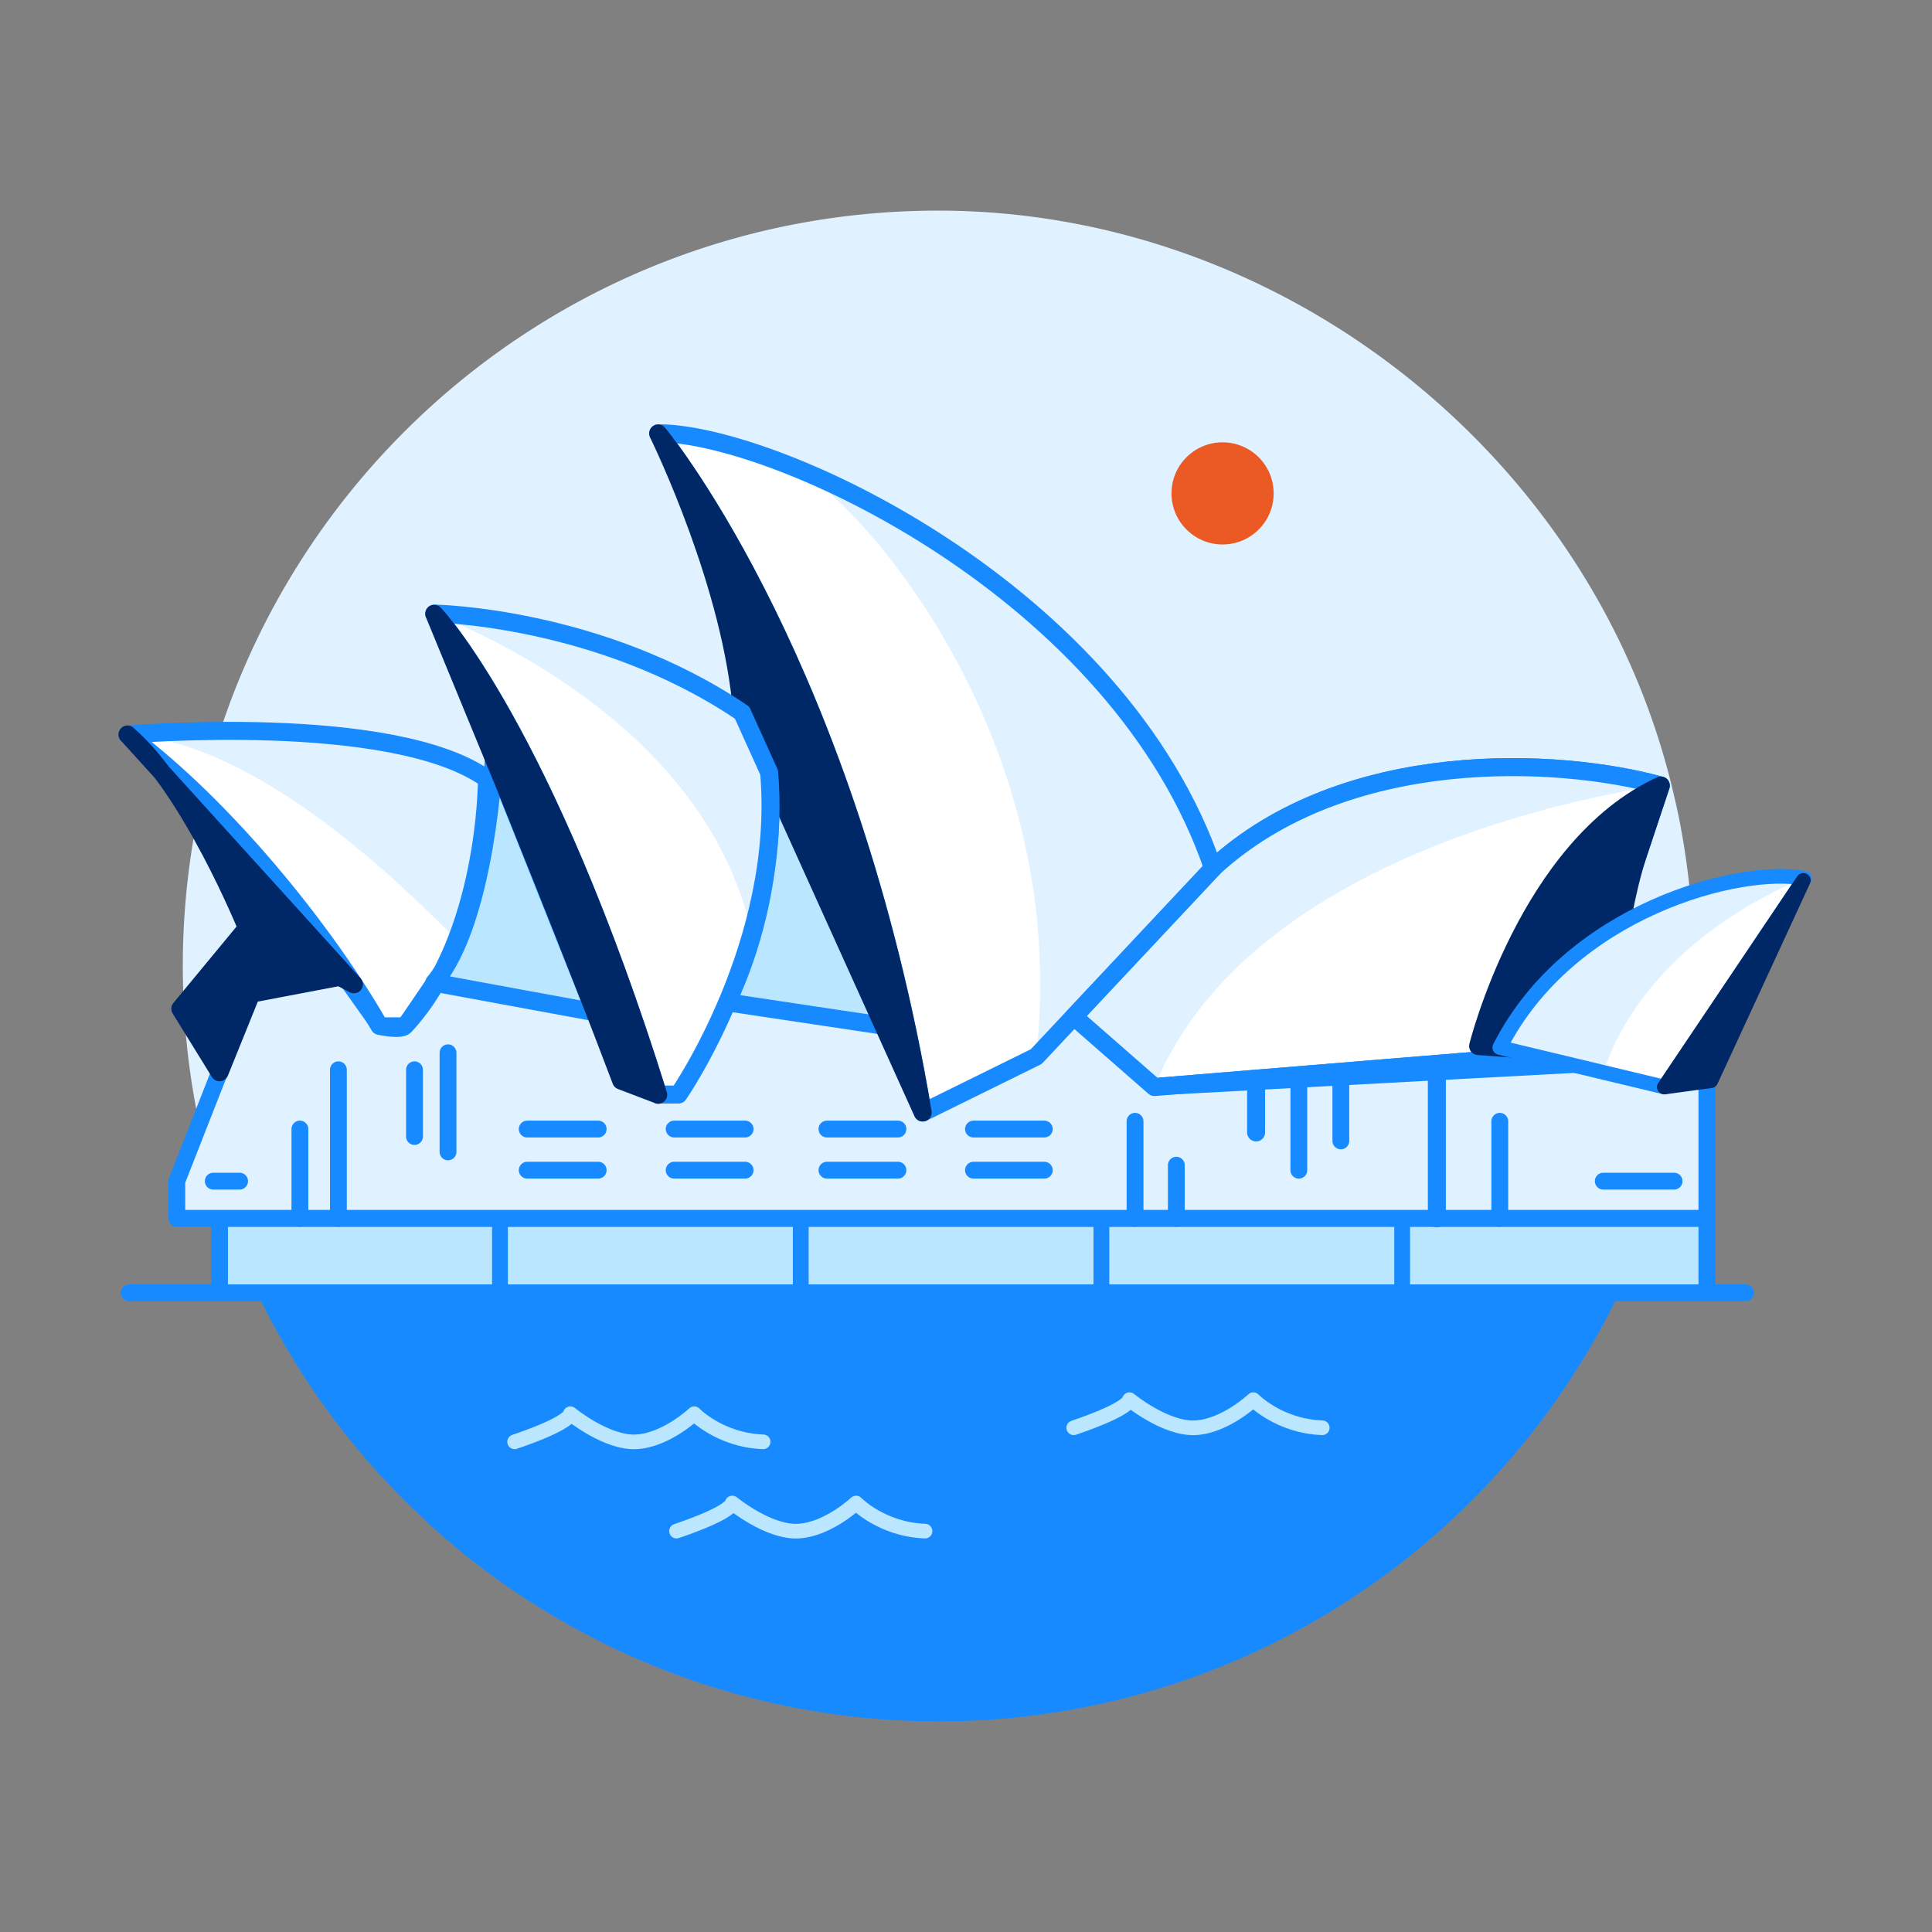 <svg id="Layer_1" xmlns="http://www.w3.org/2000/svg" viewBox="0 0 132 132"><rect x="0" y="0" width="132" height="132" fill="#808080" stroke="none"/><defs><style>.cls-1{stroke-width:1.08px}.cls-1,.cls-10,.cls-11,.cls-4,.cls-5,.cls-7,.cls-9{stroke-linecap:round;stroke-linejoin:round}.cls-1,.cls-10,.cls-11,.cls-4{fill:none}.cls-1,.cls-10,.cls-11,.cls-5,.cls-7{stroke:#188aff}.cls-9{fill:#002766;stroke:#002766}.cls-4{stroke:#bae7ff}.cls-10,.cls-5{stroke-width:1.15px}.cls-5,.cls-7{fill:#bae7ff}.cls-12{fill:#e0f1ff}.cls-11,.cls-7,.cls-9{stroke-width:1.23px}.cls-13{fill:#fff}</style></defs><path class="cls-12" d="M115.71 66c0 .46 0 .91-.02 1.36-.01.52-.03 1.03-.06 1.54a46.618 46.618 0 0 1-.23 2.76c-.07.66-.16 1.31-.25 1.96-.01.09-.03.17-.04.25-.03.23-.07.46-.11.68-.04.27-.09.53-.14.79-.07.41-.15.81-.24 1.22 0 .02-.01.05-.01.07-.01.03-.01.05-.02.08-.1.5-.22 1-.34 1.5 0 .05-.02.1-.04.15-.13.55-.28 1.1-.43 1.64l-.21.7H14.61a51.158 51.158 0 0 1-2.05-12.01 51.814 51.814 0 0 1 1.7-16.13c5.92-21.98 25.99-38.17 49.84-38.17s45.15 17.19 50.33 40.21c.19.79.35 1.59.49 2.4.52 2.92.79 5.93.79 9Z"/><path d="M113.57 80.7c-.13.44-.26.87-.4 1.3-.16.48-.32.96-.49 1.43-.2.57-.41 1.13-.63 1.68-.21.53-.44 1.06-.68 1.59-1.05 2.43-2.3 4.77-3.72 6.98a49.898 49.898 0 0 1-4.15 5.64c-9.46 11.19-23.6 18.29-39.4 18.29-.75 0-1.5-.02-2.25-.05-.06 0-.11 0-.17-.01-2.4-.1-4.76-.38-7.07-.82-.54-.1-1.08-.2-1.61-.32-.45-.1-.9-.21-1.35-.32-.74-.18-1.48-.38-2.21-.6-1.72-.5-3.4-1.1-5.03-1.78-1-.41-1.99-.85-2.96-1.33-.23-.11-.46-.23-.69-.36-1.21-.6-2.4-1.26-3.55-1.97a49.993 49.993 0 0 1-8.63-6.62 51.795 51.795 0 0 1-7.35-8.69 51.87 51.87 0 0 1-3.29-5.64c-.18-.36-.35-.72-.52-1.08-.07-.14-.14-.29-.21-.44-1.02-2.22-1.9-4.51-2.6-6.88h98.96Z" style="fill:#188aff"/><path class="cls-13" d="M33.27 53.22c0 .22-.02 5.68-2.07 10.98-.82 2.1-1.96 4.17-3.54 5.88-.3.32-1.74 0-1.74 0-3.74-6.53-10.69-15.06-17.21-19.89 0 0 18.17-1.57 24.56 3.03Z"/><path class="cls-12" d="M33.27 53.22c0 .22-.02 5.68-2.07 10.98-3.47-3.45-13.38-13.45-22.49-14.01 0 0 18.17-1.57 24.56 3.03Z"/><path d="M82.87 59.32c9.04-8.35 23.64-7.57 30.6-5.65l-6.07 18.26-28.53 2.34-5.5-4.81 9.51-10.14Z" style="fill:#fff;stroke-width:1.23px;stroke:#188aff;stroke-linecap:round;stroke-linejoin:round"/><path class="cls-12" d="M82.87 59.32c9.04-8.35 23.64-7.57 30.6-5.65 0 0-27.64 3.36-34.6 20.6l-5.5-4.81 9.51-10.14Z"/><path class="cls-13" d="M82.87 59.32 70.8 72.19l-7.75 3.82C57.96 45.83 45.6 30.37 44.98 29.62c-.01-.01-.01-.02-.01-.02 8 0 31.47 10.78 37.91 29.73Z"/><path class="cls-12" d="M70.79 72.19C73.36 49.66 57.69 33.11 54 31.83c0 0 25.91 12.54 28.86 27.49L70.79 72.19Z"/><circle cx="83.53" cy="33.71" r="3.49" style="fill:#eb5a24"/><path class="cls-5" d="M15 83.24h101.62v5.09H15zM119.26 88.33H8.82"/><path style="fill:#e0f1ff;stroke-width:1.15px;stroke:#188aff;stroke-linecap:round;stroke-linejoin:round" d="M116.62 72.24v11H12.08V80.7l5.81-14.81h5.06l2.98 4.19h1.74l2-2.94 10.98 2.02 4.31 5.63h1.39l3.33-6.31 10.34.85 3.02 6.68 7.75-3.82 2.57-2.73 5.5 4.81 37.76-2.03z"/><path class="cls-10" d="M23.12 73.09v10.15M20.49 77.14v6.1M30.61 71.93v6.77M88.74 74.18v5.77M91.61 74.18v3.77M28.32 73.09v4.56M14.57 80.7h1.8M36.02 79.95h4.85M80.37 83.24v-3.63M77.55 83.24v-6.63M102.47 83.24v-6.63M46.06 79.95h4.85M66.51 79.95h4.84M56.5 79.95h4.85M36.02 77.14h4.85M46.06 77.14h4.85M66.51 77.14h4.84M56.5 77.14h4.85M109.54 80.7h4.84"/><path class="cls-1" d="M95.8 88.33v-5.09M75.25 88.33v-5.09M54.71 88.33v-5.09M34.16 88.33v-5.09"/><path class="cls-11" d="M82.87 59.32 70.8 72.19l-7.75 3.82C57.96 45.83 45.6 30.37 44.98 29.62c-.01-.01-.01-.02-.01-.02 8 0 31.47 10.78 37.91 29.73ZM8.71 50.19c6.52 4.83 13.47 13.36 17.21 19.9 0 0 1.44.32 1.74 0 5.65-6.08 5.61-16.87 5.61-16.87-6.39-4.59-24.56-3.03-24.56-3.03Z"/><path class="cls-7" d="m60.36 70.08-10.68-1.6c3.77-8 2.87-15.69 2.87-15.69"/><path class="cls-9" d="M8.71 50.19c4.26 3.61 8.16 13.21 8.16 13.21l7.31 3.85L8.71 50.18Z"/><path class="cls-9" d="m15 73.26 2.17-5.37 6.05-1.15-6.34-3.34-4.56 5.52L15 73.26z"/><path class="cls-11" d="M85.82 77.37v-3.1M98.17 83.24V73.4M82.87 59.32c9.04-8.35 23.64-7.57 30.6-5.65l-6.07 18.26-28.53 2.34-5.5-4.81 9.51-10.14Z"/><path class="cls-9" d="M113.47 53.67c-9.1 4.18-12.48 17.8-12.48 17.8l6.4.46 2.15.27s.81-9.14 2.37-13.83l1.56-4.69Z"/><path class="cls-13" d="M123.29 60.01c-4.38-.85-16.06 2.16-20.82 11.56l11.25 2.7 9.57-14.26Z"/><path class="cls-12" d="M123.29 60.01c-4.38-.85-16.06 2.16-20.82 11.56l7.07 1.7c3.2-9.51 13.75-13.26 13.75-13.26Z"/><path d="M123.29 60.01c-4.38-.85-16.06 2.16-20.82 11.56l11.25 2.7 9.57-14.26Z" style="stroke:#188aff;fill:none;stroke-linecap:round;stroke-linejoin:round"/><path style="fill:#002766;stroke:#002766;stroke-linecap:round;stroke-linejoin:round" d="m123.21 60.15-6.32 13.69-3.18.43 9.5-14.12z"/><path class="cls-4" d="M35.16 98.51c3.89-1.32 3.81-1.92 3.81-1.92s2.47 2.03 4.51 1.92 3.95-1.92 3.95-1.92 1.75 1.81 4.71 1.92M46.22 104.61c3.89-1.32 3.81-1.92 3.81-1.92s2.47 2.03 4.51 1.92 3.95-1.92 3.95-1.92 1.75 1.81 4.71 1.92M73.36 97.55c3.89-1.32 3.81-1.92 3.81-1.92s2.47 2.03 4.51 1.92 3.95-1.92 3.95-1.92 1.75 1.81 4.71 1.92"/><path class="cls-9" d="M63.04 76.01 50.7 48.71c-.66-8.6-5.43-18.47-5.73-19.09.62.75 12.98 16.21 18.07 46.39Z"/><path class="cls-13" d="M51.35 63.78c-1.84 6.45-5 11.01-5 11.01h-1.39c-7.58-24.26-14.83-32.35-15.28-32.84-.01-.02-.02-.02-.02-.02s11.3.17 21.04 6.78l1.84 4.08c.34 3.92-.26 7.7-1.19 10.99Z"/><path class="cls-12" d="M51.35 63.78c-3.27-15.16-21.21-21.59-21.67-21.83-.01-.02-.02-.02-.02-.02s11.3.17 21.04 6.78l1.84 4.08c.34 3.92-.26 7.7-1.19 10.99Z"/><path class="cls-7" d="M33.74 51.82s-.47 10.99-4.07 15.32l10.98 2.02-6.91-17.34Z"/><path class="cls-11" d="M52.55 52.79c1 11.61-6.19 21.99-6.19 21.99h-1.39c-7.82-25.04-15.3-32.86-15.3-32.86s11.29.17 21.03 6.77l1.85 4.09Z"/><path class="cls-9" d="m44.96 74.79-2.52-.96c-3.21-8.51-8.08-20.5-8.08-20.5l-4.69-11.39s7.48 7.82 15.3 32.86Z"/></svg>